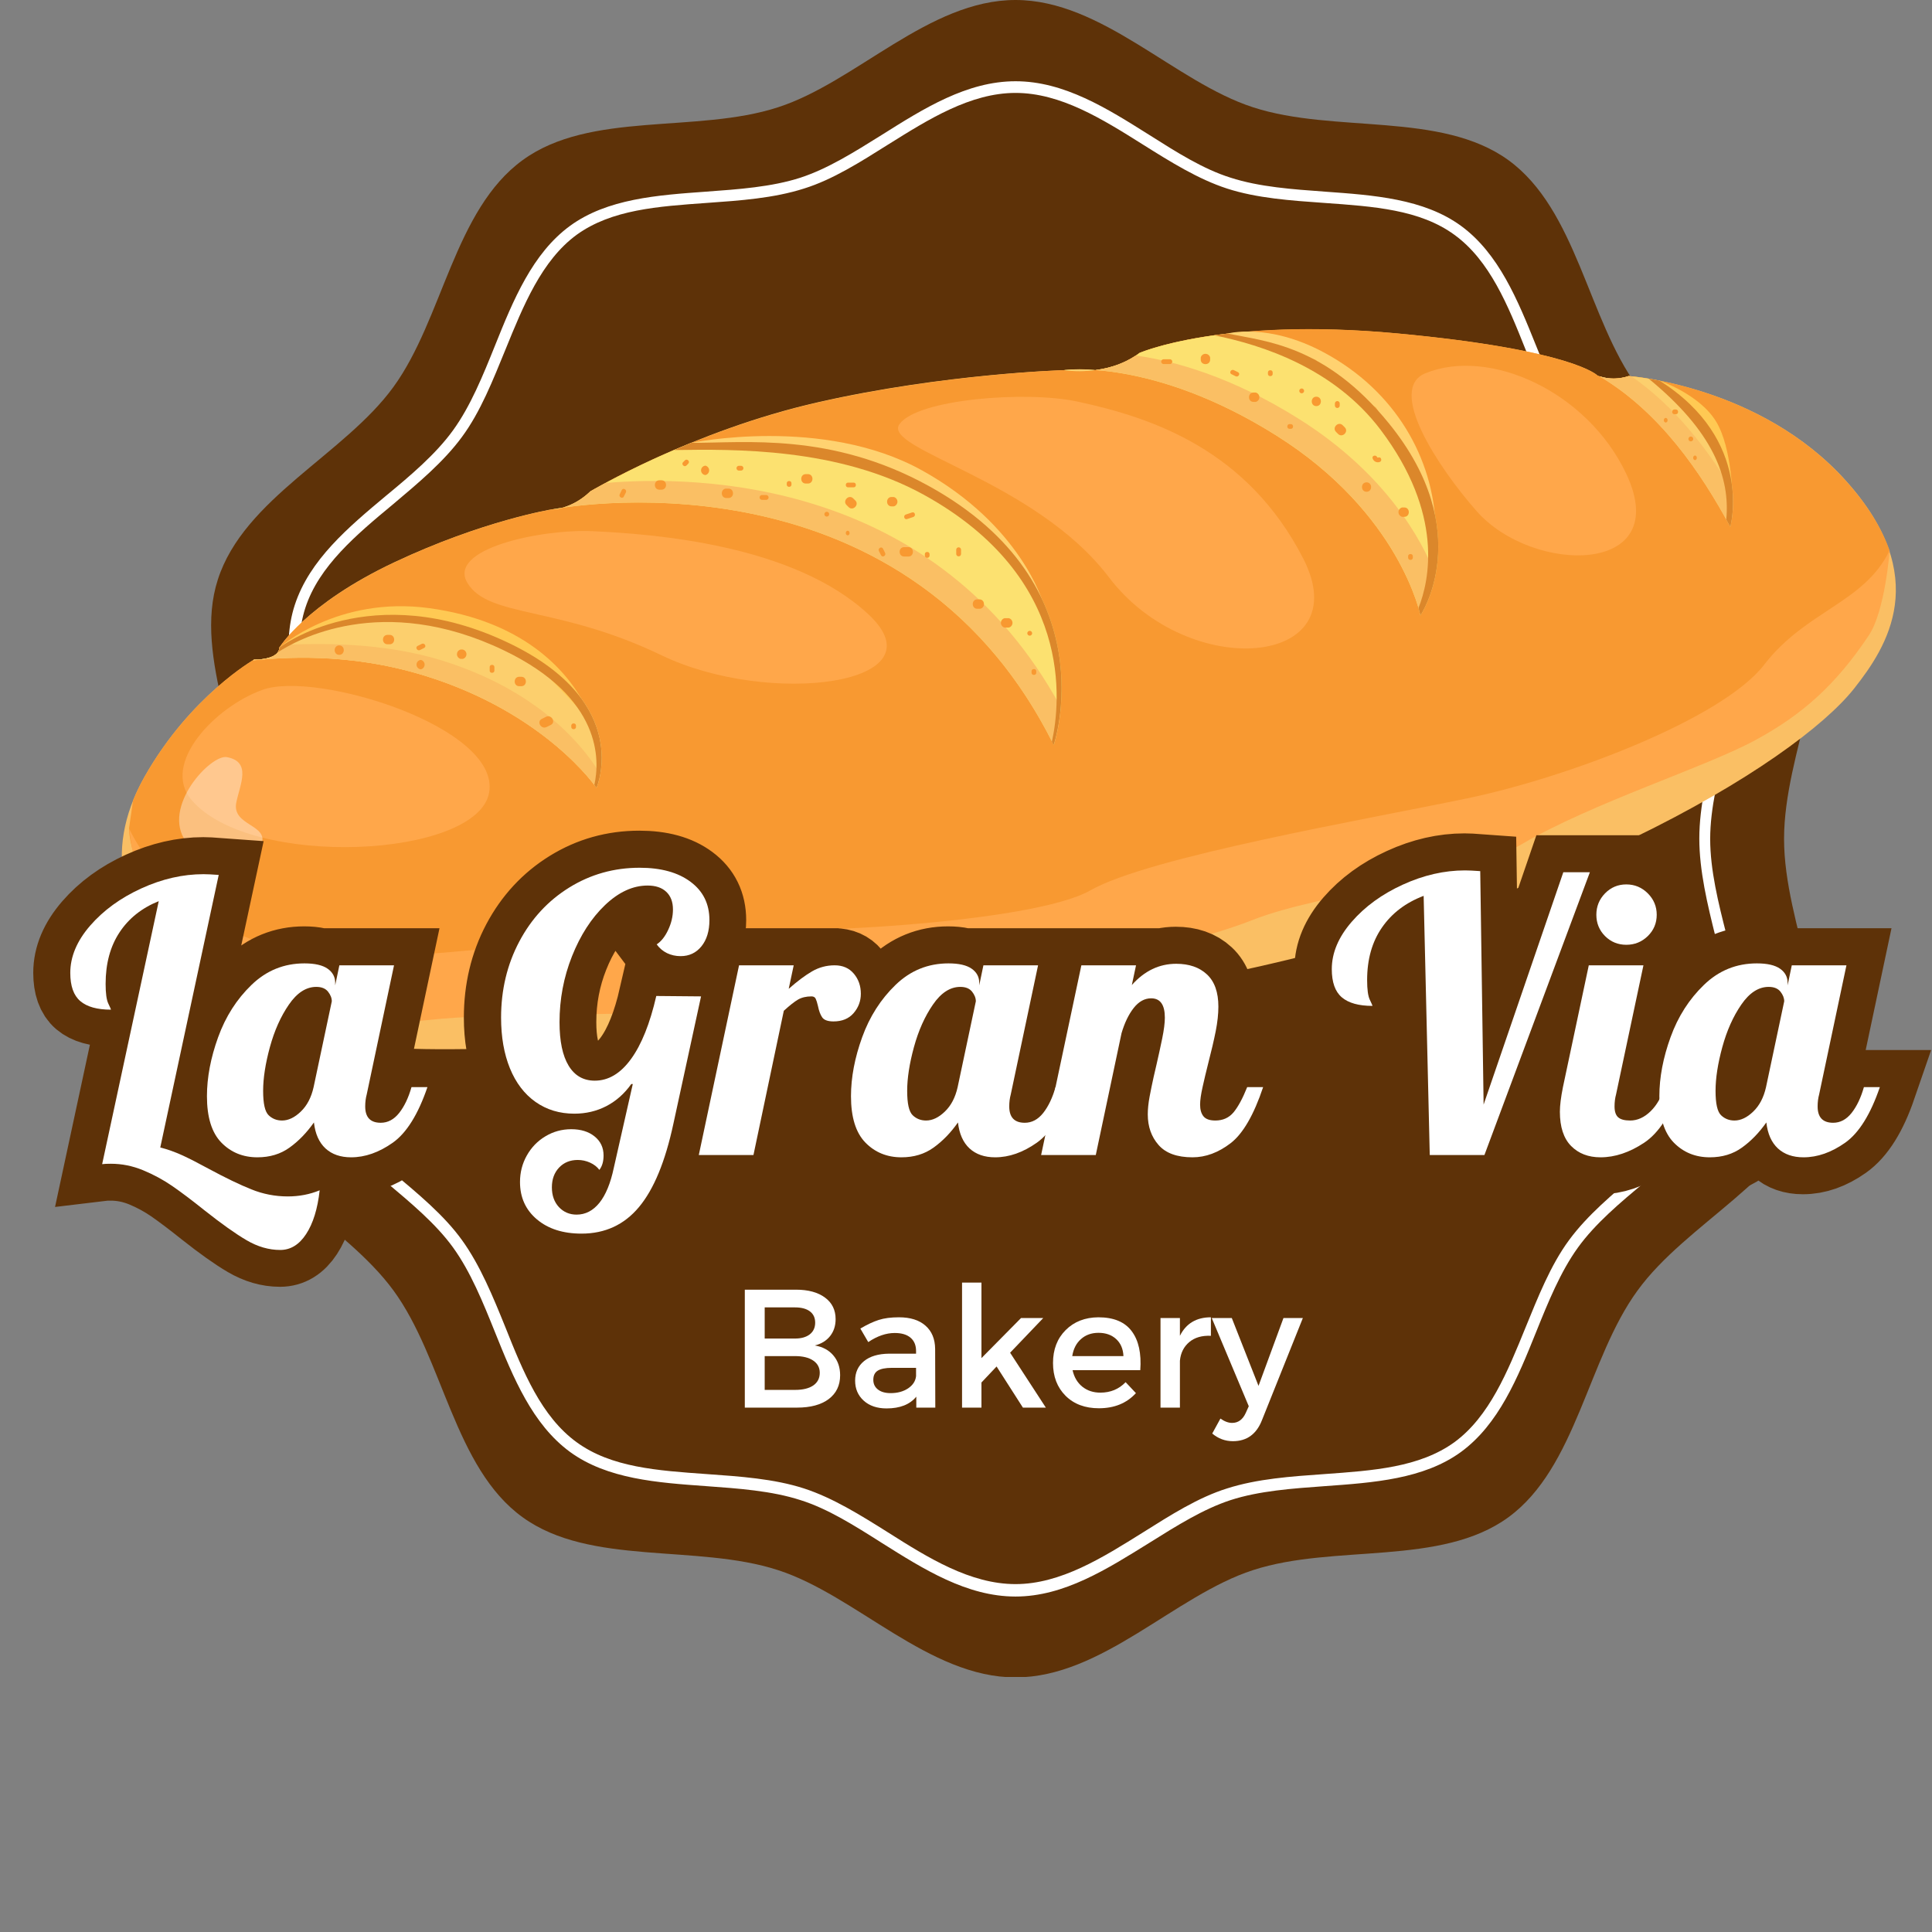 <svg xmlns="http://www.w3.org/2000/svg" xmlns:xlink="http://www.w3.org/1999/xlink" width="500" zoomAndPan="magnify" viewBox="0 0 375 375" height="500" preserveAspectRatio="xMidYMid meet" version="1.0"><rect x="0" y="0" width="375" height="375" fill="#808080" stroke="none"/><defs><g/><clipPath id="e7b52078cd"><path d="M 40 0 L 354 0 L 354 325.5 L 40 325.5 Z M 40 0 " clip-rule="nonzero"/></clipPath></defs><g clip-path="url(#e7b52078cd)"><path fill="#5e3208" d="M 346.285 162.828 C 346.285 146.004 356.848 127.668 351.941 112.5 C 346.812 96.73 327.344 88.207 317.836 75.078 C 308.18 61.871 306.066 40.746 292.785 31.086 C 279.656 21.578 258.984 25.957 243.215 20.824 C 228.047 15.922 213.938 0 197.113 0 C 180.285 0 166.176 15.922 151.008 20.824 C 135.238 25.957 114.566 21.504 101.438 31.086 C 88.156 40.746 85.969 61.871 76.387 75.078 C 66.879 88.207 47.336 96.73 42.281 112.5 C 37.375 127.668 47.941 146.004 47.941 162.828 C 47.941 179.656 37.375 197.988 42.281 213.156 C 47.336 228.852 66.805 237.375 76.387 250.504 C 86.043 263.711 88.156 284.914 101.438 294.496 C 114.566 304.004 135.238 299.625 151.008 304.758 C 166.176 309.66 180.285 325.582 197.113 325.582 C 213.938 325.582 228.047 309.66 243.215 304.758 C 258.984 299.625 279.656 304.078 292.785 294.496 C 305.992 284.836 308.18 263.711 317.836 250.504 C 327.344 237.375 346.887 228.852 351.941 213.082 C 356.922 197.914 346.285 179.656 346.285 162.828 Z M 346.285 162.828 " fill-opacity="1" fill-rule="nonzero"/></g><path fill="#ffffff" d="M 197.113 309.887 C 187.68 309.887 179.305 304.605 171.156 299.477 C 165.797 296.078 160.668 292.836 155.387 291.176 C 149.801 289.363 143.312 288.91 137.051 288.457 C 127.617 287.781 117.887 287.102 110.641 281.82 C 103.324 276.461 99.625 267.406 96.078 258.578 C 93.742 252.77 91.324 246.809 87.93 242.129 C 84.609 237.527 79.707 233.453 74.953 229.453 C 67.633 223.344 60.012 217.004 57.223 208.25 C 54.504 199.875 56.844 190.52 59.105 181.465 C 60.617 175.277 62.277 168.863 62.277 162.828 C 62.277 156.793 60.691 150.379 59.105 144.191 C 56.844 135.137 54.504 125.707 57.223 117.406 C 60.09 108.652 67.633 102.316 74.953 96.203 C 79.707 92.281 84.609 88.129 87.93 83.527 C 91.324 78.848 93.742 72.887 96.078 67.078 C 99.625 58.25 103.324 49.195 110.641 43.84 C 117.887 38.559 127.617 37.879 137.051 37.199 C 143.312 36.746 149.801 36.293 155.387 34.48 C 160.668 32.746 165.723 29.578 171.156 26.184 C 179.305 21.051 187.68 15.77 197.113 15.77 C 206.543 15.77 214.918 21.051 223.066 26.184 C 228.426 29.578 233.555 32.824 238.836 34.48 C 244.422 36.293 250.91 36.746 257.172 37.199 C 266.605 37.879 276.336 38.559 283.582 43.84 C 290.898 49.195 294.598 58.25 298.145 67.078 C 300.484 72.887 302.898 78.848 306.293 83.527 C 309.613 88.129 314.516 92.203 319.27 96.203 C 326.59 102.316 334.211 108.652 337.004 117.406 C 339.719 125.781 337.379 135.137 335.117 144.191 C 333.605 150.379 331.945 156.793 331.945 162.828 C 331.945 168.863 333.531 175.277 335.117 181.465 C 337.379 190.52 339.719 199.953 337.004 208.25 C 334.137 217.004 326.59 223.344 319.27 229.453 C 314.516 233.379 309.613 237.527 306.293 242.129 C 302.898 246.809 300.484 252.77 298.145 258.578 C 294.598 267.406 290.898 276.461 283.582 281.82 C 276.336 287.102 266.605 287.781 257.172 288.457 C 250.91 288.91 244.422 289.363 238.836 291.176 C 233.555 292.91 228.5 296.078 223.066 299.477 C 214.918 304.531 206.543 309.887 197.113 309.887 Z M 197.113 18.035 C 188.359 18.035 180.211 23.164 172.363 28.07 C 167.082 31.391 161.648 34.859 156.066 36.594 C 150.18 38.48 143.613 38.934 137.203 39.387 C 127.695 40.066 118.715 40.668 111.926 45.574 C 105.133 50.555 101.586 59.305 98.117 67.832 C 95.703 73.719 93.289 79.906 89.664 84.809 C 86.121 89.641 81.141 93.789 76.309 97.863 C 69.219 103.75 61.898 109.859 59.258 118.008 C 56.77 125.707 58.879 134.383 61.219 143.59 C 62.805 149.926 64.391 156.492 64.391 162.754 C 64.391 169.016 62.73 175.582 61.219 181.918 C 58.957 191.125 56.77 199.727 59.258 207.496 C 61.898 215.645 69.219 221.758 76.309 227.645 C 81.141 231.719 86.195 235.867 89.664 240.695 C 93.211 245.602 95.703 251.715 98.117 257.672 C 101.512 266.199 105.059 274.953 111.926 279.934 C 118.641 284.836 127.617 285.441 137.203 286.121 C 143.613 286.574 150.254 287.023 156.066 288.91 C 161.648 290.723 167.082 294.117 172.363 297.438 C 180.211 302.418 188.359 307.473 197.113 307.473 C 205.863 307.473 214.012 302.344 221.859 297.438 C 227.141 294.117 232.574 290.648 238.16 288.91 C 244.043 287.023 250.609 286.574 257.023 286.121 C 266.527 285.441 275.508 284.836 282.297 279.934 C 289.09 274.953 292.637 266.199 296.105 257.672 C 298.52 251.789 300.938 245.602 304.559 240.695 C 308.105 235.867 313.082 231.719 317.914 227.645 C 325.004 221.758 332.324 215.645 334.965 207.496 C 337.457 199.801 335.344 191.125 333.004 181.918 C 331.418 175.582 329.836 169.016 329.836 162.754 C 329.836 156.414 331.496 149.926 333.004 143.59 C 335.266 134.383 337.457 125.781 334.965 118.008 C 332.324 109.859 325.004 103.75 317.914 97.863 C 313.082 93.789 308.027 89.641 304.559 84.809 C 301.012 79.906 298.52 73.793 296.105 67.832 C 292.711 59.305 289.164 50.555 282.297 45.574 C 275.582 40.668 266.605 40.066 257.023 39.387 C 250.609 38.934 243.969 38.48 238.16 36.594 C 232.574 34.785 227.141 31.387 221.859 28.07 C 213.938 23.09 205.863 18.035 197.113 18.035 Z M 197.113 18.035 " fill-opacity="1" fill-rule="nonzero"/><path fill="#fabf64" d="M 31.004 184.84 C 25.43 178.336 19.223 166.332 28.09 150.707 C 36.957 135.078 49.301 128.039 49.301 128.039 C 49.301 128.039 54.172 128.141 54.223 125.699 C 54.223 125.699 59.281 117.27 76.52 109.145 C 93.758 101.02 107.207 98.84 107.207 98.84 C 107.207 98.84 110.859 98.922 114.59 95.352 C 114.59 95.352 134.344 83.613 158.836 78.059 C 183.328 72.504 206.516 71.844 206.516 71.844 C 206.516 71.844 215.012 73.25 221.207 68.516 C 221.207 68.516 237.199 61.559 271.246 64.73 C 305.293 67.902 310.062 72.875 310.062 72.875 C 310.062 72.875 312.473 74.145 316.16 73.008 C 316.16 73.008 341.711 74.781 358.359 93.395 C 375.012 112.008 366.332 125.473 359.926 133.59 C 348.332 148.316 300.484 177.324 230.742 190.414 C 161.004 203.5 125.656 203.949 104.949 203.523 C 84.242 203.098 50.68 207.805 31.004 184.84 Z M 31.004 184.84 " fill-opacity="1" fill-rule="nonzero"/><path fill="#f89931" d="M 366.754 106.793 C 365.262 102.625 362.602 98.137 358.312 93.375 C 341.664 74.762 316.113 72.992 316.113 72.992 C 312.434 74.125 310.016 72.855 310.016 72.855 C 310.016 72.855 305.281 67.887 271.223 64.711 C 237.168 61.535 221.188 68.496 221.188 68.496 C 214.992 73.25 206.516 71.844 206.516 71.844 C 206.516 71.844 183.348 72.559 158.855 78.109 C 134.363 83.66 114.609 95.387 114.609 95.387 C 110.859 98.953 107.223 98.875 107.223 98.875 C 107.223 98.875 93.777 101.02 76.539 109.176 C 59.301 117.336 54.223 125.699 54.223 125.699 C 54.172 128.129 49.301 128.039 49.301 128.039 C 49.301 128.039 36.965 135.062 28.09 150.707 C 27.23 152.215 26.473 153.777 25.82 155.387 L 25.047 160.777 C 25.047 160.777 24.828 189.574 77.172 191.93 C 129.516 194.285 215.09 181.539 277.629 163.426 C 340.168 145.309 353.938 128.574 361.484 117.785 C 363.719 114.559 365.445 110.66 366.754 106.793 Z M 366.754 106.793 " fill-opacity="1" fill-rule="nonzero"/><path fill="#fccf6d" d="M 49.301 128.039 L 49.098 128.156 C 54.449 127.688 67.34 126.449 82.602 131.191 C 106.008 138.473 115.773 152.906 115.773 152.906 C 115.773 152.906 123.012 136.477 98.844 124.844 C 72.051 111.961 54.223 125.699 54.223 125.699 C 54.172 128.148 49.301 128.039 49.301 128.039 Z M 49.301 128.039 " fill-opacity="1" fill-rule="nonzero"/><path fill="#fccf6d" d="M 49.301 128.039 L 49.098 128.156 C 54.449 127.688 67.34 126.449 82.602 131.191 C 106.008 138.473 115.773 152.906 115.773 152.906 C 115.773 152.906 123.012 136.477 98.844 124.844 C 72.051 111.961 54.223 125.699 54.223 125.699 C 54.172 128.148 49.301 128.039 49.301 128.039 Z M 49.301 128.039 " fill-opacity="1" fill-rule="nonzero"/><path fill="#fabf64" d="M 85.812 128.207 C 74.207 124.598 61.574 124.844 54.984 125.188 C 54.484 125.516 54.223 125.715 54.223 125.715 C 54.172 128.148 49.301 128.059 49.301 128.059 L 49.098 128.176 C 54.449 127.707 67.34 126.465 82.602 131.211 C 106.008 138.492 115.773 152.926 115.773 152.926 C 116.117 152.055 116.363 151.156 116.52 150.23 C 115.668 149.02 108.168 135.164 85.812 128.207 Z M 85.812 128.207 " fill-opacity="1" fill-rule="nonzero"/><path fill="#fce170" d="M 180.258 94.32 C 161.266 83.855 144.582 86.008 134.191 85.953 C 127.449 88.652 120.922 91.797 114.609 95.387 C 110.859 98.953 107.223 98.875 107.223 98.875 C 107.223 98.875 175.102 85.293 204.539 144.613 C 204.523 144.613 215.199 113.578 180.258 94.32 Z M 180.258 94.32 " fill-opacity="1" fill-rule="nonzero"/><path fill="#fccf6d" d="M 107.207 98.875 C 107.902 98.852 108.586 98.742 109.254 98.535 C 107.934 98.734 107.207 98.875 107.207 98.875 Z M 107.207 98.875 " fill-opacity="1" fill-rule="nonzero"/><path fill="#fabf64" d="M 117.531 93.75 C 115.656 94.766 114.59 95.387 114.59 95.387 C 113.078 96.883 111.297 97.934 109.254 98.535 C 120.773 96.855 178.113 91.41 204.523 144.613 C 205.25 142.211 205.703 139.762 205.891 137.262 C 181.812 92.953 135.438 92.211 117.531 93.75 Z M 117.531 93.75 " fill-opacity="1" fill-rule="nonzero"/><path fill="#fce170" d="M 275.707 119.449 C 275.707 119.449 286.652 103.215 269.609 82.227 C 257.262 66.984 245.68 66.262 238.27 64.742 C 226.742 66.078 221.188 68.492 221.188 68.492 C 214.992 73.25 206.516 71.844 206.516 71.844 C 206.516 71.844 223.746 69.426 247.777 84.555 C 271.809 99.68 275.707 119.449 275.707 119.449 Z M 275.707 119.449 " fill-opacity="1" fill-rule="nonzero"/><path fill="#fabf64" d="M 252.207 81.367 C 238.98 73.047 227.82 70.035 220.449 69.004 C 218.055 70.551 215.441 71.488 212.609 71.816 C 219.672 72.344 232.305 74.82 247.777 84.555 C 271.82 99.68 275.699 119.449 275.699 119.449 C 275.699 119.449 277.652 116.535 278.625 111.59 C 275.984 104.82 269.039 91.98 252.207 81.367 Z M 252.207 81.367 " fill-opacity="1" fill-rule="nonzero"/><path fill="#fccf6d" d="M 212.609 71.816 C 210.578 71.625 208.547 71.625 206.516 71.816 C 208.547 72.086 210.578 72.086 212.609 71.816 Z M 212.609 71.816 " fill-opacity="1" fill-rule="nonzero"/><path fill="#fccf6d" d="M 310.438 73.02 C 322.16 79.965 330.133 91.68 335.848 102.25 C 335.848 102.25 340.512 85.465 322.102 73.875 C 320.129 73.469 318.141 73.172 316.137 72.992 C 314.238 73.641 312.34 73.648 310.438 73.02 Z M 310.438 73.02 " fill-opacity="1" fill-rule="nonzero"/><path fill="#fabf64" d="M 316.637 73.031 C 316.32 73 316.137 72.992 316.137 72.992 C 314.238 73.641 312.34 73.648 310.438 73.02 C 322.16 79.965 330.133 91.68 335.848 102.25 C 336.375 99.934 336.52 97.59 336.281 95.227 C 331.375 87.086 325.039 78.84 316.637 73.031 Z M 316.637 73.031 " fill-opacity="1" fill-rule="nonzero"/><path fill="#ffd270" d="M 134.195 85.953 C 134.195 85.953 159.766 80.648 178.953 91.297 C 198.141 101.945 202.398 116.844 202.398 116.844 C 202.398 116.844 189.305 99.203 183.215 96.77 C 177.125 94.34 163.117 87.34 157.637 87.035 C 152.156 86.73 134.195 85.953 134.195 85.953 Z M 134.195 85.953 " fill-opacity="1" fill-rule="nonzero"/><path fill="#ffa74a" d="M 50.945 133.895 C 41.625 137.262 31.25 148.266 37.156 155.246 C 48.625 168.785 92.691 166.535 94.938 153.844 C 97.184 141.152 61.398 130.113 50.945 133.895 Z M 50.945 133.895 " fill-opacity="1" fill-rule="nonzero"/><path fill="#ffa74a" d="M 115.039 103.105 C 105.133 102.641 86.586 106.508 90.77 113.223 C 94.953 119.938 108.301 117.516 128.395 127.188 C 149.363 137.273 183.125 132.883 168.598 119.277 C 154.074 105.672 126.852 103.645 115.039 103.105 Z M 115.039 103.105 " fill-opacity="1" fill-rule="nonzero"/><path fill="#ffa74a" d="M 209.055 77.93 C 199.234 75.828 178.109 77.426 174.594 82.316 C 171.074 87.203 200.883 93.129 215.246 112.055 C 230.762 132.48 263.754 129.41 252.938 108.371 C 242.117 87.332 223.766 81.07 209.055 77.93 Z M 209.055 77.93 " fill-opacity="1" fill-rule="nonzero"/><path fill="#ffa74a" d="M 276.668 72.449 C 269.164 75.523 279.012 90.559 286.59 99.188 C 297.508 111.605 324.969 111.742 315.664 91.984 C 308.098 75.957 289.07 67.379 276.668 72.449 Z M 276.668 72.449 " fill-opacity="1" fill-rule="nonzero"/><path fill="#db872b" d="M 180.258 94.32 C 161.266 83.855 144.582 86.008 134.191 85.949 C 133.039 86.418 131.934 86.887 130.867 87.355 C 142.59 87.176 162.695 86.887 179.301 96.027 C 208.484 112.117 205.848 136.383 204.172 143.961 C 204.281 144.184 204.398 144.391 204.508 144.617 C 204.523 144.613 215.199 113.578 180.258 94.32 Z M 180.258 94.32 " fill-opacity="1" fill-rule="nonzero"/><path fill="#ffc953" d="M 54.223 125.699 C 54.223 125.699 65.504 115.609 83.324 118.043 C 101.141 120.473 110.121 129.75 113.93 137.664 C 117.738 145.578 113.32 138.57 113.32 138.57 L 102.812 127.621 L 86.672 121.066 L 76.16 119.426 L 65.805 121.105 L 60.18 122.777 Z M 54.223 125.699 " fill-opacity="1" fill-rule="nonzero"/><path fill="#db872b" d="M 98.844 124.852 C 72.051 111.961 54.223 125.699 54.223 125.699 C 54.223 126.047 54.113 126.359 53.906 126.633 C 57.387 124.332 74.066 114.82 97.836 126.25 C 116.965 135.453 116.418 147.656 115.359 152.348 C 115.633 152.711 115.773 152.91 115.773 152.91 C 115.773 152.91 123.012 136.469 98.844 124.852 Z M 98.844 124.852 " fill-opacity="1" fill-rule="nonzero"/><path fill="#ffd270" d="M 238.27 64.742 C 238.27 64.742 246.109 62.59 256.918 68.383 C 270.93 75.875 278.238 89.062 278.648 102.246 L 277.238 102.648 L 275.191 91.699 L 267.074 79.129 L 255.281 69.801 L 244.129 66.355 Z M 238.27 64.742 " fill-opacity="1" fill-rule="nonzero"/><path fill="#db872b" d="M 269.625 82.227 C 257.262 66.984 245.68 66.262 238.27 64.742 C 237.359 64.852 236.508 64.965 235.672 65.082 C 244.98 66.953 258.93 71.453 267.969 83.418 C 280.297 99.746 277.445 112.68 275.332 118.004 C 275.605 118.941 275.707 119.449 275.707 119.449 C 275.707 119.449 286.652 103.219 269.625 82.227 Z M 269.625 82.227 " fill-opacity="1" fill-rule="nonzero"/><path fill="#ffc953" d="M 322.102 73.875 C 322.102 73.875 329.809 76.492 333.059 81.762 C 336.309 87.031 336.309 97.379 336.309 97.379 L 334.48 89.887 L 330.828 82.59 L 324.535 76.695 Z M 322.102 73.875 " fill-opacity="1" fill-rule="nonzero"/><path fill="#db872b" d="M 322.102 73.875 C 321.336 73.727 320.641 73.605 320.004 73.496 C 332.582 83.801 335.832 92.695 335.07 100.84 C 335.332 101.309 335.594 101.777 335.848 102.246 C 335.848 102.25 340.512 85.465 322.102 73.875 Z M 322.102 73.875 " fill-opacity="1" fill-rule="nonzero"/><path fill="#ffffff" d="M 44.035 146.957 C 40.91 146.375 31.242 156.691 36.113 163.383 C 40.984 170.074 48.602 169.469 50.734 163.992 C 52.297 159.98 44.949 160.34 45.863 155.777 C 46.559 152.297 48.906 147.867 44.035 146.957 Z M 44.035 146.957 " fill-opacity="0.38" fill-rule="nonzero"/><path fill="#f89931" d="M 75.223 125.055 L 75.625 125.055 C 76.801 125.055 76.801 123.23 75.625 123.23 L 75.223 123.23 C 74.043 123.23 74.039 125.055 75.223 125.055 Z M 75.223 125.055 " fill-opacity="1" fill-rule="nonzero"/><path fill="#f89931" d="M 65.844 127.102 C 67.02 127.102 67.02 125.277 65.844 125.277 C 64.664 125.277 64.664 127.102 65.844 127.102 Z M 65.844 127.102 " fill-opacity="1" fill-rule="nonzero"/><path fill="#f89931" d="M 89.414 127.895 L 89.816 127.895 C 90.027 127.844 90.203 127.734 90.336 127.562 C 90.469 127.395 90.539 127.199 90.539 126.984 C 90.539 126.766 90.469 126.574 90.336 126.402 C 90.203 126.234 90.027 126.125 89.816 126.074 L 89.414 126.074 C 89.203 126.125 89.031 126.234 88.898 126.402 C 88.762 126.574 88.695 126.766 88.695 126.984 C 88.695 127.199 88.762 127.395 88.898 127.562 C 89.031 127.734 89.203 127.844 89.414 127.895 Z M 89.414 127.895 " fill-opacity="1" fill-rule="nonzero"/><path fill="#f89931" d="M 81.695 129.914 C 81.906 129.863 82.082 129.754 82.215 129.582 C 82.348 129.41 82.418 129.219 82.418 129 C 82.418 128.785 82.348 128.594 82.215 128.422 C 82.082 128.25 81.906 128.141 81.695 128.09 C 81.457 128.109 81.258 128.203 81.094 128.379 C 80.93 128.555 80.848 128.762 80.848 129 C 80.848 129.242 80.93 129.449 81.094 129.625 C 81.258 129.801 81.457 129.895 81.695 129.914 Z M 81.695 129.914 " fill-opacity="1" fill-rule="nonzero"/><path fill="#f89931" d="M 100.785 133.191 L 101.188 133.191 C 102.367 133.191 102.367 131.363 101.188 131.363 L 100.785 131.363 C 99.609 131.363 99.605 133.191 100.785 133.191 Z M 100.785 133.191 " fill-opacity="1" fill-rule="nonzero"/><path fill="#f89931" d="M 106.098 141.113 L 106.91 140.707 C 107.961 140.184 107.035 138.605 105.973 139.133 L 105.16 139.539 C 104.109 140.066 105.035 141.645 106.098 141.113 Z M 106.098 141.113 " fill-opacity="1" fill-rule="nonzero"/><path fill="#f89931" d="M 127.992 95.047 L 128.395 95.047 C 129.57 95.047 129.578 93.223 128.395 93.223 L 127.992 93.223 C 126.816 93.223 126.816 95.047 127.992 95.047 Z M 127.992 95.047 " fill-opacity="1" fill-rule="nonzero"/><path fill="#f89931" d="M 136.926 92.207 C 137.137 92.156 137.309 92.043 137.441 91.875 C 137.578 91.703 137.645 91.512 137.645 91.293 C 137.645 91.078 137.578 90.883 137.441 90.715 C 137.309 90.543 137.137 90.434 136.926 90.383 C 136.684 90.402 136.484 90.496 136.32 90.672 C 136.156 90.848 136.074 91.055 136.074 91.293 C 136.074 91.535 136.156 91.742 136.32 91.918 C 136.484 92.094 136.684 92.188 136.926 92.207 Z M 136.926 92.207 " fill-opacity="1" fill-rule="nonzero"/><path fill="#f89931" d="M 140.984 96.664 L 141.395 96.664 C 142.566 96.664 142.57 94.836 141.395 94.836 L 140.984 94.836 C 139.809 94.836 139.809 96.664 140.984 96.664 Z M 140.984 96.664 " fill-opacity="1" fill-rule="nonzero"/><path fill="#f89931" d="M 156.418 93.855 L 156.812 93.855 C 157.988 93.855 157.992 92.027 156.812 92.027 L 156.406 92.027 C 155.23 92.027 155.23 93.855 156.406 93.855 Z M 156.418 93.855 " fill-opacity="1" fill-rule="nonzero"/><path fill="#f89931" d="M 164.312 98.023 L 164.715 98.43 C 165.551 99.262 166.84 97.961 166.012 97.137 L 165.602 96.734 C 164.773 95.898 163.48 97.203 164.312 98.023 Z M 164.312 98.023 " fill-opacity="1" fill-rule="nonzero"/><path fill="#f89931" d="M 173.062 98.289 L 173.473 98.289 C 173.684 98.238 173.855 98.129 173.988 97.957 C 174.125 97.789 174.191 97.594 174.191 97.379 C 174.191 97.16 174.125 96.969 173.988 96.797 C 173.855 96.629 173.684 96.516 173.473 96.465 L 173.062 96.465 C 171.891 96.465 171.887 98.289 173.062 98.289 Z M 173.062 98.289 " fill-opacity="1" fill-rule="nonzero"/><path fill="#f89931" d="M 175.5 108.023 L 176.312 108.023 C 177.488 108.023 177.488 106.199 176.312 106.199 L 175.5 106.199 C 174.324 106.199 174.324 108.023 175.5 108.023 Z M 175.5 108.023 " fill-opacity="1" fill-rule="nonzero"/><path fill="#f89931" d="M 194.992 121.812 L 195.805 121.812 C 196.016 121.762 196.188 121.652 196.324 121.48 C 196.457 121.309 196.523 121.117 196.523 120.898 C 196.523 120.684 196.457 120.492 196.324 120.32 C 196.188 120.148 196.016 120.039 195.805 119.988 L 194.992 119.988 C 194.781 120.039 194.609 120.148 194.477 120.32 C 194.34 120.492 194.273 120.684 194.273 120.898 C 194.273 121.117 194.34 121.309 194.477 121.48 C 194.609 121.652 194.781 121.762 194.992 121.812 Z M 194.992 121.812 " fill-opacity="1" fill-rule="nonzero"/><path fill="#f89931" d="M 189.715 118.164 L 190.102 118.164 C 191.277 118.164 191.281 116.336 190.102 116.336 L 189.695 116.336 C 188.52 116.336 188.52 118.164 189.695 118.164 Z M 189.715 118.164 " fill-opacity="1" fill-rule="nonzero"/><path fill="#f89931" d="M 95.047 129.418 L 95.047 130.227 C 95.102 130.469 95.254 130.59 95.504 130.59 C 95.754 130.59 95.906 130.469 95.961 130.227 L 95.961 129.418 C 95.906 129.172 95.754 129.051 95.504 129.051 C 95.254 129.051 95.102 129.172 95.047 129.418 Z M 95.047 129.418 " fill-opacity="1" fill-rule="nonzero"/><path fill="#f89931" d="M 81.523 126.168 L 82.336 125.758 C 82.859 125.496 82.398 124.711 81.867 124.973 L 81.055 125.375 C 80.523 125.641 80.988 126.43 81.523 126.168 Z M 81.523 126.168 " fill-opacity="1" fill-rule="nonzero"/><path fill="#f89931" d="M 110.887 140.773 L 110.887 141.176 C 110.945 141.41 111.098 141.531 111.34 141.531 C 111.586 141.531 111.738 141.41 111.797 141.176 L 111.797 140.773 C 111.738 140.535 111.586 140.418 111.34 140.418 C 111.098 140.418 110.945 140.535 110.887 140.773 Z M 110.887 140.773 " fill-opacity="1" fill-rule="nonzero"/><path fill="#f89931" d="M 185.602 106.703 L 185.602 107.52 C 185.602 107.648 185.648 107.758 185.738 107.852 C 185.832 107.941 185.941 107.988 186.07 107.988 C 186.199 107.988 186.312 107.941 186.402 107.852 C 186.492 107.758 186.539 107.648 186.539 107.52 L 186.539 106.703 C 186.539 106.574 186.492 106.465 186.402 106.371 C 186.312 106.281 186.199 106.234 186.07 106.234 C 185.941 106.234 185.832 106.281 185.738 106.371 C 185.648 106.465 185.602 106.574 185.602 106.703 Z M 185.602 106.703 " fill-opacity="1" fill-rule="nonzero"/><path fill="#f89931" d="M 199.867 123.383 C 199.996 123.383 200.105 123.34 200.199 123.246 C 200.289 123.156 200.336 123.047 200.336 122.918 C 200.336 122.785 200.289 122.676 200.199 122.586 C 200.105 122.492 199.996 122.449 199.867 122.449 C 199.738 122.449 199.625 122.492 199.535 122.586 C 199.441 122.676 199.398 122.785 199.398 122.918 C 199.398 123.047 199.441 123.156 199.535 123.246 C 199.625 123.34 199.738 123.383 199.867 123.383 Z M 199.867 123.383 " fill-opacity="1" fill-rule="nonzero"/><path fill="#f89931" d="M 179.512 107.52 L 179.512 107.902 C 179.566 108.145 179.719 108.266 179.969 108.266 C 180.219 108.266 180.371 108.145 180.426 107.902 L 180.426 107.5 C 180.371 107.258 180.219 107.137 179.969 107.137 C 179.719 107.137 179.566 107.258 179.512 107.5 Z M 179.512 107.52 " fill-opacity="1" fill-rule="nonzero"/><path fill="#f89931" d="M 176.059 100.75 L 177.277 100.344 C 177.832 100.156 177.594 99.277 177.035 99.465 L 175.816 99.871 C 175.262 100.055 175.5 100.934 176.059 100.75 Z M 176.059 100.75 " fill-opacity="1" fill-rule="nonzero"/><path fill="#f89931" d="M 164.539 94.59 L 165.758 94.59 C 166 94.535 166.121 94.383 166.121 94.133 C 166.121 93.883 166 93.73 165.758 93.676 L 164.539 93.676 C 164.297 93.73 164.172 93.883 164.172 94.133 C 164.172 94.383 164.297 94.535 164.539 94.59 Z M 164.539 94.59 " fill-opacity="1" fill-rule="nonzero"/><path fill="#f89931" d="M 152.711 93.727 L 152.711 94.133 C 152.773 94.371 152.922 94.488 153.168 94.488 C 153.41 94.488 153.562 94.371 153.621 94.133 L 153.621 93.727 C 153.562 93.492 153.41 93.371 153.168 93.371 C 152.922 93.371 152.773 93.492 152.711 93.727 Z M 152.711 93.727 " fill-opacity="1" fill-rule="nonzero"/><path fill="#f89931" d="M 143.422 91.344 L 143.828 91.344 C 143.957 91.344 144.066 91.297 144.16 91.207 C 144.25 91.113 144.297 91.004 144.297 90.875 C 144.297 90.746 144.25 90.637 144.16 90.543 C 144.066 90.453 143.957 90.406 143.828 90.406 L 143.422 90.406 C 143.293 90.406 143.184 90.453 143.094 90.543 C 143 90.637 142.953 90.746 142.953 90.875 C 142.953 91.004 143 91.113 143.094 91.207 C 143.184 91.297 143.293 91.344 143.422 91.344 Z M 143.422 91.344 " fill-opacity="1" fill-rule="nonzero"/><path fill="#f89931" d="M 132.949 89.348 L 132.539 89.758 C 132.406 89.969 132.426 90.16 132.605 90.336 C 132.781 90.516 132.977 90.535 133.188 90.402 L 133.59 89.996 C 134.008 89.578 133.359 88.934 132.949 89.348 Z M 132.949 89.348 " fill-opacity="1" fill-rule="nonzero"/><path fill="#f89931" d="M 121.074 96.391 L 121.484 95.582 C 121.746 95.059 120.957 94.594 120.691 95.113 C 120.559 95.387 120.422 95.656 120.289 95.93 C 120.023 96.449 120.812 96.91 121.074 96.398 Z M 121.074 96.391 " fill-opacity="1" fill-rule="nonzero"/><path fill="#f89931" d="M 147.902 97.023 L 148.711 97.023 C 148.844 97.023 148.953 96.977 149.043 96.887 C 149.137 96.797 149.184 96.684 149.184 96.555 C 149.184 96.426 149.137 96.316 149.043 96.223 C 148.953 96.133 148.844 96.086 148.711 96.086 L 147.902 96.086 C 147.773 96.086 147.66 96.133 147.57 96.223 C 147.477 96.316 147.434 96.426 147.434 96.555 C 147.434 96.684 147.477 96.797 147.57 96.887 C 147.66 96.977 147.773 97.023 147.902 97.023 Z M 147.902 97.023 " fill-opacity="1" fill-rule="nonzero"/><path fill="#f89931" d="M 170.598 106.965 L 171.008 107.777 C 171.277 108.301 172.062 107.836 171.797 107.309 L 171.383 106.496 C 171.117 105.973 170.328 106.438 170.598 106.965 Z M 170.598 106.965 " fill-opacity="1" fill-rule="nonzero"/><path fill="#f89931" d="M 200.223 130.227 L 200.223 130.633 C 200.277 130.875 200.43 131 200.68 131 C 200.93 131 201.082 130.875 201.137 130.633 L 201.137 130.227 C 201.082 129.984 200.93 129.863 200.68 129.863 C 200.43 129.863 200.277 129.984 200.223 130.227 Z M 200.223 130.227 " fill-opacity="1" fill-rule="nonzero"/><path fill="#f89931" d="M 234.887 69.801 L 234.887 69.395 C 234.84 69.184 234.727 69.012 234.559 68.879 C 234.387 68.742 234.195 68.676 233.977 68.676 C 233.758 68.676 233.566 68.742 233.395 68.879 C 233.227 69.012 233.113 69.184 233.066 69.395 L 233.066 69.801 C 233.066 70.973 234.887 70.977 234.887 69.801 Z M 234.887 69.801 " fill-opacity="1" fill-rule="nonzero"/><path fill="#f89931" d="M 243.316 78.012 L 243.723 78.012 C 243.934 77.961 244.105 77.852 244.242 77.68 C 244.375 77.512 244.441 77.316 244.441 77.102 C 244.441 76.883 244.375 76.691 244.242 76.52 C 244.105 76.352 243.934 76.238 243.723 76.188 L 243.316 76.188 C 242.141 76.188 242.137 78.012 243.316 78.012 Z M 243.316 78.012 " fill-opacity="1" fill-rule="nonzero"/><path fill="#f89931" d="M 255.496 78.824 C 256.676 78.824 256.68 77 255.496 77 C 254.316 77 254.32 78.824 255.496 78.824 Z M 255.496 78.824 " fill-opacity="1" fill-rule="nonzero"/><path fill="#f89931" d="M 259.32 83.828 L 259.727 84.234 C 260.555 85.062 261.852 83.766 261.016 82.941 C 260.879 82.812 260.75 82.676 260.613 82.539 C 259.777 81.707 258.488 83.008 259.32 83.828 Z M 259.32 83.828 " fill-opacity="1" fill-rule="nonzero"/><path fill="#f89931" d="M 265.246 95.449 C 266.422 95.449 266.422 93.625 265.246 93.625 C 264.07 93.625 264.07 95.449 265.246 95.449 Z M 265.246 95.449 " fill-opacity="1" fill-rule="nonzero"/><path fill="#f89931" d="M 272.16 100.316 L 272.57 100.316 C 273.742 100.316 273.746 98.496 272.57 98.496 L 272.16 98.496 C 271.949 98.547 271.777 98.656 271.645 98.824 C 271.508 98.996 271.441 99.188 271.441 99.406 C 271.441 99.621 271.508 99.816 271.645 99.984 C 271.777 100.156 271.949 100.266 272.16 100.316 Z M 272.16 100.316 " fill-opacity="1" fill-rule="nonzero"/><path fill="#f89931" d="M 239.023 72.625 L 239.836 73.031 C 240.359 73.297 240.824 72.508 240.305 72.246 L 239.488 71.844 C 238.965 71.582 238.5 72.367 239.02 72.629 Z M 239.023 72.625 " fill-opacity="1" fill-rule="nonzero"/><path fill="#f89931" d="M 246.109 72.23 L 246.109 72.641 C 246.164 72.883 246.316 73.004 246.566 73.004 C 246.816 73.004 246.969 72.883 247.023 72.641 L 247.023 72.23 C 246.969 71.988 246.816 71.867 246.566 71.867 C 246.316 71.867 246.164 71.988 246.109 72.23 Z M 246.109 72.23 " fill-opacity="1" fill-rule="nonzero"/><path fill="#f89931" d="M 259.102 78.316 L 259.102 78.723 C 259.102 78.852 259.148 78.961 259.238 79.055 C 259.332 79.145 259.441 79.191 259.57 79.191 C 259.703 79.191 259.812 79.145 259.902 79.055 C 259.996 78.961 260.039 78.852 260.039 78.723 L 260.039 78.316 C 260.039 78.188 259.996 78.074 259.902 77.984 C 259.812 77.895 259.703 77.848 259.57 77.848 C 259.441 77.848 259.332 77.895 259.238 77.984 C 259.148 78.074 259.102 78.188 259.102 78.316 Z M 259.102 78.316 " fill-opacity="1" fill-rule="nonzero"/><path fill="#f89931" d="M 266.426 88.984 C 266.473 89.121 266.539 89.242 266.633 89.352 C 266.723 89.461 266.836 89.547 266.961 89.613 C 267.09 89.68 267.227 89.715 267.367 89.727 C 267.512 89.738 267.652 89.723 267.785 89.676 C 268.344 89.492 268.105 88.613 267.543 88.797 C 267.418 88.848 267.34 88.828 267.309 88.738 C 267.09 88.203 266.207 88.441 266.426 88.984 Z M 266.426 88.984 " fill-opacity="1" fill-rule="nonzero"/><path fill="#f89931" d="M 225.855 70.664 L 227.07 70.664 C 227.203 70.664 227.312 70.617 227.402 70.527 C 227.496 70.434 227.539 70.324 227.539 70.195 C 227.539 70.066 227.496 69.957 227.402 69.863 C 227.312 69.773 227.203 69.727 227.07 69.727 L 225.855 69.727 C 225.727 69.727 225.617 69.773 225.527 69.863 C 225.434 69.957 225.387 70.066 225.387 70.195 C 225.387 70.324 225.434 70.434 225.527 70.527 C 225.617 70.617 225.727 70.664 225.855 70.664 Z M 225.855 70.664 " fill-opacity="1" fill-rule="nonzero"/><path fill="#f89931" d="M 250.223 83.234 L 250.625 83.234 C 250.863 83.172 250.98 83.023 250.98 82.777 C 250.98 82.535 250.863 82.383 250.625 82.324 L 250.223 82.324 C 249.984 82.383 249.867 82.535 249.867 82.777 C 249.867 83.023 249.984 83.172 250.223 83.234 Z M 250.223 83.234 " fill-opacity="1" fill-rule="nonzero"/><path fill="#f89931" d="M 273.316 107.902 L 273.316 108.309 C 273.371 108.555 273.523 108.676 273.773 108.676 C 274.023 108.676 274.176 108.555 274.23 108.309 L 274.23 107.902 C 274.176 107.66 274.023 107.539 273.773 107.539 C 273.523 107.539 273.371 107.66 273.316 107.902 Z M 273.316 107.902 " fill-opacity="1" fill-rule="nonzero"/><path fill="#f89931" d="M 323.316 82.02 C 323.559 81.965 323.68 81.812 323.68 81.562 C 323.68 81.312 323.559 81.16 323.316 81.105 C 323.07 81.16 322.949 81.312 322.949 81.562 C 322.949 81.812 323.07 81.965 323.316 82.02 Z M 323.316 82.02 " fill-opacity="1" fill-rule="nonzero"/><path fill="#f89931" d="M 324.938 80.395 L 325.344 80.395 C 325.59 80.34 325.711 80.188 325.711 79.938 C 325.711 79.688 325.59 79.535 325.344 79.48 L 324.938 79.48 C 324.695 79.535 324.574 79.688 324.574 79.938 C 324.574 80.188 324.695 80.34 324.938 80.395 Z M 324.938 80.395 " fill-opacity="1" fill-rule="nonzero"/><path fill="#f89931" d="M 328.188 85.668 C 328.316 85.668 328.426 85.621 328.52 85.531 C 328.609 85.438 328.656 85.328 328.656 85.199 C 328.656 85.07 328.609 84.961 328.52 84.867 C 328.426 84.777 328.316 84.73 328.188 84.73 C 328.059 84.73 327.945 84.777 327.855 84.867 C 327.766 84.961 327.719 85.07 327.719 85.199 C 327.719 85.328 327.766 85.438 327.855 85.531 C 327.945 85.621 328.059 85.668 328.188 85.668 Z M 328.188 85.668 " fill-opacity="1" fill-rule="nonzero"/><path fill="#f89931" d="M 329 89.316 C 329.234 89.258 329.352 89.105 329.352 88.863 C 329.352 88.617 329.234 88.465 329 88.406 C 328.762 88.465 328.645 88.617 328.645 88.863 C 328.645 89.105 328.762 89.258 329 89.316 Z M 329 89.316 " fill-opacity="1" fill-rule="nonzero"/><path fill="#f89931" d="M 252.656 76.34 C 252.785 76.34 252.895 76.293 252.988 76.203 C 253.078 76.109 253.125 76 253.125 75.871 C 253.125 75.742 253.078 75.633 252.988 75.539 C 252.895 75.449 252.785 75.402 252.656 75.402 C 252.527 75.402 252.414 75.449 252.324 75.539 C 252.23 75.633 252.188 75.742 252.188 75.871 C 252.188 76 252.23 76.109 252.324 76.203 C 252.414 76.293 252.527 76.34 252.656 76.34 Z M 252.656 76.34 " fill-opacity="1" fill-rule="nonzero"/><path fill="#f89931" d="M 160.477 100.27 C 160.605 100.27 160.719 100.223 160.809 100.133 C 160.902 100.039 160.945 99.93 160.945 99.801 C 160.945 99.672 160.902 99.562 160.809 99.469 C 160.719 99.379 160.605 99.332 160.477 99.332 C 160.348 99.332 160.238 99.379 160.145 99.469 C 160.055 99.562 160.008 99.672 160.008 99.801 C 160.008 99.93 160.055 100.039 160.145 100.133 C 160.238 100.223 160.348 100.27 160.477 100.27 Z M 160.477 100.27 " fill-opacity="1" fill-rule="nonzero"/><path fill="#f89931" d="M 164.539 103.918 C 164.781 103.863 164.902 103.711 164.902 103.461 C 164.902 103.211 164.781 103.059 164.539 103.004 C 164.297 103.059 164.172 103.211 164.172 103.461 C 164.172 103.711 164.297 103.863 164.539 103.918 Z M 164.539 103.918 " fill-opacity="1" fill-rule="nonzero"/><path fill="#ffa74a" d="M 25.047 160.777 C 25.047 160.777 36.234 186.602 69.535 185.789 C 102.832 184.98 125.574 178.488 138.566 180.109 C 151.559 181.73 200.293 179.301 211.664 172.809 C 223.035 166.316 265.266 159.023 284.758 154.965 C 304.25 150.91 334.297 139.555 342.434 129.008 C 350.566 118.461 361.91 117.016 366.789 106.793 C 366.789 106.793 365.918 118.562 362.734 123.332 C 356.238 133.062 349.742 138.746 340.809 143.609 C 331.07 148.918 309.137 155.785 295.324 163.887 C 283.039 171.109 256.617 173.281 243.348 178.488 C 220.609 187.387 194.789 186.609 177.566 190.664 C 163.762 193.91 142.398 195.434 129.648 196.34 C 117.488 197.207 95.469 196.617 83.355 197.965 C 68.734 199.586 58.945 194.871 47.621 191.477 C 39.5 189.039 33.957 185.43 28.941 176.875 C 26.633 172.996 25.047 160.777 25.047 160.777 Z M 25.047 160.777 " fill-opacity="1" fill-rule="nonzero"/><path stroke-linecap="butt" transform="matrix(0.932, 0, 0, 0.932, -45.458, 145.884)" fill="none" stroke-linejoin="miter" d="M 107.102 103.757 C 104.722 103.757 102.388 103.078 100.096 101.729 C 97.809 100.392 94.901 98.326 91.377 95.536 C 88.741 93.428 86.483 91.723 84.606 90.424 C 82.741 89.138 80.717 88.044 78.53 87.143 C 76.343 86.259 74.118 85.815 71.856 85.815 C 71.055 85.815 70.452 85.84 70.041 85.89 L 81.807 31.139 C 78.283 32.555 75.56 34.73 73.628 37.659 C 71.713 40.579 70.754 44.149 70.754 48.369 C 70.754 50.308 70.934 51.666 71.294 52.437 C 71.667 53.195 71.856 53.627 71.856 53.732 C 69.011 53.732 66.89 53.141 65.487 51.955 C 64.1 50.774 63.404 48.813 63.404 46.072 C 63.404 42.704 64.787 39.423 67.552 36.234 C 70.318 33.041 73.854 30.465 78.162 28.495 C 82.486 26.518 86.806 25.524 91.126 25.524 C 91.871 25.524 92.927 25.579 94.289 25.68 L 82.117 82.417 C 83.596 82.79 85.113 83.33 86.672 84.038 C 88.226 84.746 90.112 85.71 92.324 86.934 C 95.743 88.773 98.663 90.172 101.081 91.136 C 103.511 92.117 106.046 92.603 108.682 92.603 C 111.049 92.603 113.261 92.188 115.319 91.35 C 114.896 95.196 113.957 98.226 112.503 100.438 C 111.062 102.65 109.26 103.757 107.102 103.757 Z M 102.359 84.482 C 99.351 84.482 96.845 83.452 94.838 81.394 C 92.843 79.337 91.846 76.123 91.846 71.749 C 91.846 67.852 92.617 63.754 94.163 59.46 C 95.718 55.165 98.039 51.532 101.127 48.561 C 104.211 45.591 107.886 44.103 112.143 44.103 C 114.301 44.103 115.91 44.472 116.965 45.205 C 118.017 45.938 118.545 46.906 118.545 48.117 L 118.545 48.674 L 119.417 44.489 L 130.797 44.489 L 125.107 71.363 C 124.901 72.147 124.797 72.989 124.797 73.89 C 124.797 76.153 125.878 77.288 128.04 77.288 C 129.506 77.288 130.776 76.605 131.857 75.243 C 132.938 73.865 133.793 72.072 134.425 69.859 L 137.761 69.859 C 135.808 75.545 133.395 79.404 130.529 81.436 C 127.658 83.464 124.771 84.482 121.864 84.482 C 119.651 84.482 117.87 83.866 116.521 82.63 C 115.185 81.382 114.384 79.576 114.129 77.208 C 112.599 79.371 110.894 81.126 109.017 82.475 C 107.152 83.812 104.932 84.482 102.359 84.482 Z M 107.492 76.802 C 108.803 76.802 110.102 76.186 111.388 74.95 C 112.687 73.718 113.576 72.021 114.053 69.859 L 117.833 51.993 C 117.833 51.314 117.569 50.644 117.041 49.99 C 116.513 49.32 115.696 48.984 114.59 48.984 C 112.495 48.984 110.597 50.212 108.9 52.672 C 107.215 55.114 105.895 58.064 104.944 61.525 C 104.006 64.974 103.536 68.011 103.536 70.651 C 103.536 73.287 103.918 74.971 104.676 75.704 C 105.447 76.438 106.386 76.802 107.492 76.802 Z M 169.827 100.358 C 165.98 100.358 162.888 99.37 160.55 97.388 C 158.208 95.423 157.039 92.829 157.039 89.615 C 157.039 87.608 157.508 85.76 158.447 84.076 C 159.398 82.392 160.688 81.059 162.322 80.083 C 163.957 79.107 165.75 78.616 167.707 78.616 C 169.701 78.616 171.314 79.119 172.546 80.121 C 173.795 81.126 174.419 82.442 174.419 84.076 C 174.419 85.337 174.13 86.343 173.552 87.089 C 173.074 86.456 172.425 85.953 171.603 85.58 C 170.791 85.207 169.936 85.023 169.035 85.023 C 167.455 85.023 166.161 85.551 165.159 86.603 C 164.17 87.658 163.672 89.029 163.672 90.713 C 163.672 92.397 164.158 93.767 165.121 94.823 C 166.098 95.879 167.325 96.403 168.804 96.403 C 170.644 96.403 172.219 95.59 173.531 93.956 C 174.855 92.322 175.86 89.896 176.539 86.682 L 180.495 69.222 L 180.189 69.222 C 178.76 71.229 177.029 72.759 174.997 73.815 C 172.978 74.87 170.753 75.394 168.323 75.394 C 165.276 75.394 162.586 74.577 160.261 72.947 C 157.944 71.313 156.167 68.983 154.935 65.962 C 153.699 62.925 153.083 59.401 153.083 55.391 C 153.083 49.6 154.345 44.321 156.863 39.553 C 159.398 34.78 162.876 31.026 167.3 28.286 C 171.725 25.545 176.598 24.175 181.923 24.175 C 186.398 24.175 189.943 25.152 192.554 27.108 C 195.164 29.048 196.471 31.713 196.471 35.094 C 196.471 37.357 195.91 39.18 194.791 40.554 C 193.685 41.916 192.239 42.599 190.45 42.599 C 189.449 42.599 188.51 42.385 187.634 41.962 C 186.771 41.539 186.051 40.935 185.472 40.148 C 186.424 39.519 187.228 38.501 187.886 37.102 C 188.54 35.698 188.871 34.29 188.871 32.878 C 188.871 31.294 188.405 30.071 187.479 29.212 C 186.566 28.336 185.267 27.9 183.583 27.9 C 180.524 27.9 177.57 29.258 174.729 31.969 C 171.884 34.684 169.596 38.224 167.862 42.599 C 166.123 46.973 165.256 51.553 165.256 56.334 C 165.256 60.298 165.884 63.319 167.145 65.401 C 168.406 67.475 170.225 68.51 172.605 68.51 C 175.45 68.51 177.964 67.01 180.147 64.014 C 182.334 61.006 184.086 56.631 185.397 50.895 L 194.716 50.971 L 188.946 77.519 C 187.262 85.362 184.877 91.132 181.789 94.823 C 178.714 98.515 174.729 100.358 169.827 100.358 Z M 202.631 44.489 L 213.994 44.489 L 212.972 49.391 C 214.761 47.807 216.378 46.6 217.832 45.762 C 219.286 44.916 220.857 44.489 222.542 44.489 C 224.226 44.489 225.55 45.067 226.514 46.227 C 227.49 47.384 227.98 48.779 227.98 50.413 C 227.98 51.943 227.477 53.288 226.476 54.444 C 225.487 55.601 224.092 56.183 222.29 56.183 C 221.134 56.183 220.354 55.906 219.956 55.353 C 219.571 54.8 219.269 53.996 219.047 52.94 C 218.896 52.257 218.741 51.762 218.586 51.452 C 218.431 51.134 218.142 50.971 217.719 50.971 C 216.613 50.971 215.674 51.197 214.899 51.649 C 214.141 52.098 213.16 52.877 211.949 53.983 L 205.622 84.001 L 194.238 84.001 Z M 236.448 84.482 C 233.44 84.482 230.934 83.452 228.927 81.394 C 226.933 79.337 225.936 76.123 225.936 71.749 C 225.936 67.852 226.706 63.754 228.253 59.46 C 229.807 55.165 232.128 51.532 235.216 48.561 C 238.3 45.591 241.975 44.103 246.232 44.103 C 248.39 44.103 249.999 44.472 251.055 45.205 C 252.111 45.938 252.634 46.906 252.634 48.117 L 252.634 48.674 L 253.506 44.489 L 264.886 44.489 L 259.196 71.363 C 258.991 72.147 258.886 72.989 258.886 73.89 C 258.886 76.153 259.967 77.288 262.129 77.288 C 263.596 77.288 264.869 76.605 265.946 75.243 C 267.027 73.865 267.882 72.072 268.515 69.859 L 271.85 69.859 C 269.897 75.545 267.484 79.404 264.618 81.436 C 261.748 83.464 258.861 84.482 255.953 84.482 C 253.741 84.482 251.96 83.866 250.611 82.63 C 249.274 81.382 248.474 79.576 248.218 77.208 C 246.689 79.371 244.983 81.126 243.106 82.475 C 241.242 83.812 239.021 84.482 236.448 84.482 Z M 241.581 76.802 C 242.893 76.802 244.191 76.186 245.478 74.95 C 246.777 73.718 247.665 72.021 248.143 69.859 L 251.922 51.993 C 251.922 51.314 251.658 50.644 251.13 49.99 C 250.602 49.32 249.789 48.984 248.683 48.984 C 246.584 48.984 244.686 50.212 242.989 52.672 C 241.305 55.114 239.989 58.064 239.034 61.525 C 238.095 64.974 237.626 68.011 237.626 70.651 C 237.626 73.287 238.007 74.971 238.765 75.704 C 239.536 76.438 240.475 76.802 241.581 76.802 Z M 297.053 84.482 C 293.839 84.482 291.48 83.628 289.972 81.918 C 288.468 80.192 287.718 78.072 287.718 75.549 C 287.718 74.443 287.843 73.194 288.103 71.808 C 288.371 70.404 288.648 69.05 288.933 67.735 C 289.226 66.411 289.431 65.564 289.549 65.191 C 289.959 63.352 290.353 61.538 290.726 59.749 C 291.099 57.951 291.287 56.497 291.287 55.391 C 291.287 52.701 290.332 51.356 288.43 51.356 C 287.068 51.356 285.857 52.035 284.801 53.384 C 283.75 54.721 282.907 56.472 282.275 58.63 L 276.895 84.001 L 265.51 84.001 L 273.903 44.489 L 285.266 44.489 L 284.399 48.599 C 287.035 45.653 290.123 44.183 293.659 44.183 C 296.332 44.183 298.461 44.92 300.045 46.399 C 301.624 47.866 302.416 50.099 302.416 53.095 C 302.416 54.624 302.232 56.33 301.859 58.207 C 301.499 60.071 300.975 62.346 300.296 65.036 C 299.869 66.671 299.483 68.263 299.135 69.821 C 298.804 71.376 298.637 72.599 298.637 73.488 C 298.637 74.539 298.867 75.356 299.328 75.935 C 299.806 76.513 300.623 76.802 301.779 76.802 C 303.363 76.802 304.628 76.236 305.58 75.105 C 306.531 73.974 307.478 72.227 308.416 69.859 L 311.756 69.859 C 309.799 75.646 307.541 79.53 304.985 81.512 C 302.437 83.494 299.793 84.482 297.053 84.482 Z M 345.171 30.02 C 341.43 31.449 338.53 33.653 336.469 36.636 C 334.424 39.607 333.401 43.257 333.401 47.577 C 333.401 49.521 333.582 50.874 333.942 51.649 C 334.315 52.408 334.503 52.835 334.503 52.94 C 331.658 52.94 329.538 52.349 328.135 51.163 C 326.748 49.982 326.052 48.021 326.052 45.28 C 326.052 41.912 327.435 38.631 330.2 35.442 C 332.966 32.254 336.502 29.673 340.809 27.707 C 345.133 25.726 349.453 24.737 353.773 24.737 C 354.519 24.737 355.575 24.787 356.937 24.888 L 357.653 73.488 L 374.246 25.122 L 379.781 25.122 L 357.808 84.001 L 346.424 84.001 Z M 387.361 40.227 C 385.626 40.227 384.147 39.624 382.923 38.413 C 381.712 37.19 381.109 35.71 381.109 33.976 C 381.109 32.241 381.712 30.754 382.923 29.518 C 384.147 28.286 385.626 27.666 387.361 27.666 C 389.095 27.666 390.583 28.286 391.819 29.518 C 393.063 30.754 393.688 32.241 393.688 33.976 C 393.688 35.71 393.063 37.19 391.819 38.413 C 390.583 39.624 389.095 40.227 387.361 40.227 Z M 381.997 84.482 C 379.462 84.482 377.418 83.69 375.863 82.111 C 374.304 80.527 373.529 78.155 373.529 74.992 C 373.529 73.68 373.739 71.967 374.166 69.859 L 379.546 44.489 L 390.91 44.489 L 385.22 71.363 C 385.014 72.147 384.909 72.989 384.909 73.89 C 384.909 74.946 385.161 75.7 385.664 76.148 C 386.166 76.584 386.992 76.802 388.153 76.802 C 389.682 76.802 391.102 76.161 392.414 74.875 C 393.738 73.588 394.693 71.916 395.271 69.859 L 398.59 69.859 C 396.633 75.545 394.128 79.404 391.065 81.436 C 388.018 83.464 384.993 84.482 381.997 84.482 Z M 404.753 84.482 C 401.745 84.482 399.235 83.452 397.228 81.394 C 395.238 79.337 394.241 76.123 394.241 71.749 C 394.241 67.852 395.012 63.754 396.554 59.46 C 398.112 55.165 400.434 51.532 403.517 48.561 C 406.605 45.591 410.276 44.103 414.533 44.103 C 416.695 44.103 418.304 44.472 419.356 45.205 C 420.412 45.938 420.94 46.906 420.94 48.117 L 420.94 48.674 L 421.807 44.489 L 433.191 44.489 L 427.497 71.363 C 427.292 72.147 427.191 72.989 427.191 73.89 C 427.191 76.153 428.272 77.288 430.43 77.288 C 431.896 77.288 433.17 76.605 434.251 75.243 C 435.332 73.865 436.187 72.072 436.816 69.859 L 440.155 69.859 C 438.198 75.545 435.789 79.404 432.919 81.436 C 430.053 83.464 427.166 84.482 424.258 84.482 C 422.046 84.482 420.265 83.866 418.916 82.63 C 417.575 81.382 416.779 79.576 416.523 77.208 C 414.99 79.371 413.289 81.126 411.411 82.475 C 409.543 83.812 407.326 84.482 404.753 84.482 Z M 409.886 76.802 C 411.198 76.802 412.497 76.186 413.783 74.95 C 415.082 73.718 415.97 72.021 416.444 69.859 L 420.227 51.993 C 420.227 51.314 419.963 50.644 419.435 49.99 C 418.907 49.32 418.09 48.984 416.984 48.984 C 414.889 48.984 412.991 50.212 411.294 52.672 C 409.61 55.114 408.29 58.064 407.339 61.525 C 406.4 64.974 405.931 68.011 405.931 70.651 C 405.931 73.287 406.308 74.971 407.071 75.704 C 407.841 76.438 408.78 76.802 409.886 76.802 Z M 409.886 76.802 " stroke="#5e3208" stroke-width="15.41" stroke-opacity="1" stroke-miterlimit="4"/><g fill="#ffffff" fill-opacity="1"><g transform="translate(13.203, 224.195)"><g><path d="M 41.188 18.422 C 38.977 18.422 36.801 17.789 34.656 16.531 C 32.52 15.281 29.805 13.352 26.516 10.75 C 24.066 8.789 21.969 7.207 20.219 6 C 18.477 4.801 16.586 3.781 14.547 2.938 C 12.516 2.102 10.441 1.688 8.328 1.688 C 7.586 1.688 7.02 1.711 6.625 1.766 L 17.609 -49.281 C 14.316 -47.957 11.773 -45.93 9.984 -43.203 C 8.191 -40.484 7.297 -37.156 7.297 -33.219 C 7.297 -31.406 7.469 -30.141 7.812 -29.422 C 8.156 -28.711 8.328 -28.312 8.328 -28.219 C 5.672 -28.219 3.691 -28.77 2.391 -29.875 C 1.086 -30.977 0.438 -32.805 0.438 -35.359 C 0.438 -38.504 1.723 -41.562 4.297 -44.531 C 6.879 -47.5 10.188 -49.906 14.219 -51.75 C 18.25 -53.594 22.273 -54.516 26.297 -54.516 C 26.984 -54.516 27.969 -54.469 29.25 -54.375 L 17.906 -1.469 C 19.281 -1.125 20.691 -0.625 22.141 0.031 C 23.586 0.695 25.344 1.594 27.406 2.719 C 30.594 4.438 33.316 5.75 35.578 6.656 C 37.836 7.57 40.195 8.031 42.656 8.031 C 44.863 8.031 46.926 7.633 48.844 6.844 C 48.445 10.438 47.57 13.266 46.219 15.328 C 44.875 17.391 43.195 18.422 41.188 18.422 Z M 41.188 18.422 "/></g></g></g><g fill="#ffffff" fill-opacity="1"><g transform="translate(41.121, 224.195)"><g><path d="M 8.844 0.438 C 6.039 0.438 3.707 -0.516 1.844 -2.422 C -0.02 -4.336 -0.953 -7.336 -0.953 -11.422 C -0.953 -15.055 -0.227 -18.875 1.219 -22.875 C 2.664 -26.875 4.828 -30.258 7.703 -33.031 C 10.578 -35.812 14 -37.203 17.969 -37.203 C 19.988 -37.203 21.488 -36.859 22.469 -36.172 C 23.445 -35.484 23.938 -34.578 23.938 -33.453 L 23.938 -32.938 L 24.75 -36.828 L 35.359 -36.828 L 30.062 -11.781 C 29.863 -11.051 29.766 -10.27 29.766 -9.438 C 29.766 -7.32 30.77 -6.266 32.781 -6.266 C 34.156 -6.266 35.348 -6.898 36.359 -8.172 C 37.367 -9.453 38.164 -11.125 38.75 -13.188 L 41.844 -13.188 C 40.031 -7.883 37.785 -4.285 35.109 -2.391 C 32.43 -0.504 29.738 0.438 27.031 0.438 C 24.969 0.438 23.312 -0.133 22.062 -1.281 C 20.812 -2.438 20.062 -4.117 19.812 -6.328 C 18.395 -4.316 16.812 -2.688 15.062 -1.438 C 13.32 -0.188 11.25 0.438 8.844 0.438 Z M 13.625 -6.703 C 14.852 -6.703 16.066 -7.281 17.266 -8.438 C 18.473 -9.594 19.301 -11.176 19.75 -13.188 L 23.281 -29.844 C 23.281 -30.477 23.035 -31.102 22.547 -31.719 C 22.055 -32.332 21.297 -32.641 20.266 -32.641 C 18.297 -32.641 16.523 -31.492 14.953 -29.203 C 13.379 -26.922 12.148 -24.172 11.266 -20.953 C 10.391 -17.742 9.953 -14.91 9.953 -12.453 C 9.953 -9.992 10.305 -8.422 11.016 -7.734 C 11.723 -7.047 12.594 -6.703 13.625 -6.703 Z M 13.625 -6.703 "/></g></g></g><g fill="#ffffff" fill-opacity="1"><g transform="translate(79.869, 224.195)"><g/></g></g><g fill="#ffffff" fill-opacity="1"><g transform="translate(95.854, 224.195)"><g><path d="M 17.016 15.25 C 13.43 15.25 10.547 14.328 8.359 12.484 C 6.172 10.641 5.078 8.223 5.078 5.234 C 5.078 3.367 5.52 1.648 6.406 0.078 C 7.289 -1.492 8.492 -2.734 10.016 -3.641 C 11.535 -4.555 13.207 -5.016 15.031 -5.016 C 16.895 -5.016 18.406 -4.547 19.562 -3.609 C 20.719 -2.672 21.297 -1.441 21.297 0.078 C 21.297 1.254 21.023 2.188 20.484 2.875 C 20.035 2.281 19.43 1.812 18.672 1.469 C 17.91 1.125 17.113 0.953 16.281 0.953 C 14.812 0.953 13.609 1.441 12.672 2.422 C 11.734 3.41 11.266 4.691 11.266 6.266 C 11.266 7.836 11.719 9.113 12.625 10.094 C 13.539 11.07 14.688 11.562 16.062 11.562 C 17.781 11.562 19.254 10.801 20.484 9.281 C 21.711 7.758 22.645 5.5 23.281 2.5 L 26.969 -13.781 L 26.672 -13.781 C 25.348 -11.914 23.738 -10.488 21.844 -9.5 C 19.945 -8.52 17.875 -8.031 15.625 -8.031 C 12.77 -8.031 10.258 -8.789 8.094 -10.312 C 5.938 -11.832 4.281 -14.004 3.125 -16.828 C 1.977 -19.648 1.406 -22.93 1.406 -26.672 C 1.406 -32.066 2.582 -36.988 4.938 -41.438 C 7.289 -45.883 10.531 -49.383 14.656 -51.938 C 18.781 -54.488 23.328 -55.766 28.297 -55.766 C 32.461 -55.766 35.758 -54.852 38.188 -53.031 C 40.625 -51.219 41.844 -48.742 41.844 -45.609 C 41.844 -43.492 41.328 -41.797 40.297 -40.516 C 39.266 -39.242 37.914 -38.609 36.25 -38.609 C 35.312 -38.609 34.438 -38.801 33.625 -39.188 C 32.82 -39.582 32.148 -40.148 31.609 -40.891 C 32.492 -41.473 33.238 -42.414 33.844 -43.719 C 34.457 -45.02 34.766 -46.336 34.766 -47.672 C 34.766 -49.141 34.332 -50.281 33.469 -51.094 C 32.613 -51.906 31.406 -52.312 29.844 -52.312 C 26.988 -52.312 24.234 -51.047 21.578 -48.516 C 18.93 -45.984 16.797 -42.676 15.172 -38.594 C 13.555 -34.52 12.75 -30.25 12.75 -25.781 C 12.75 -22.102 13.336 -19.289 14.516 -17.344 C 15.691 -15.406 17.383 -14.438 19.594 -14.438 C 22.25 -14.438 24.594 -15.836 26.625 -18.641 C 28.664 -21.441 30.301 -25.52 31.531 -30.875 L 40.219 -30.797 L 34.844 -6.047 C 33.27 1.273 31.047 6.656 28.172 10.094 C 25.305 13.531 21.586 15.25 17.016 15.25 Z M 17.016 15.25 "/></g></g></g><g fill="#ffffff" fill-opacity="1"><g transform="translate(138.432, 224.195)"><g><path d="M 5.016 -36.828 L 15.625 -36.828 L 14.656 -32.266 C 16.332 -33.742 17.844 -34.875 19.188 -35.656 C 20.539 -36.438 22.004 -36.828 23.578 -36.828 C 25.148 -36.828 26.391 -36.285 27.297 -35.203 C 28.203 -34.129 28.656 -32.832 28.656 -31.312 C 28.656 -29.883 28.188 -28.629 27.25 -27.547 C 26.32 -26.473 25.023 -25.938 23.359 -25.938 C 22.273 -25.938 21.547 -26.191 21.172 -26.703 C 20.805 -27.223 20.523 -27.973 20.328 -28.953 C 20.18 -29.586 20.035 -30.051 19.891 -30.344 C 19.742 -30.645 19.473 -30.797 19.078 -30.797 C 18.047 -30.797 17.172 -30.586 16.453 -30.172 C 15.742 -29.754 14.828 -29.031 13.703 -28 L 7.812 0 L -2.797 0 Z M 5.016 -36.828 "/></g></g></g><g fill="#ffffff" fill-opacity="1"><g transform="translate(166.129, 224.195)"><g><path d="M 8.844 0.438 C 6.039 0.438 3.707 -0.516 1.844 -2.422 C -0.02 -4.336 -0.953 -7.336 -0.953 -11.422 C -0.953 -15.055 -0.227 -18.875 1.219 -22.875 C 2.664 -26.875 4.828 -30.258 7.703 -33.031 C 10.578 -35.812 14 -37.203 17.969 -37.203 C 19.988 -37.203 21.488 -36.859 22.469 -36.172 C 23.445 -35.484 23.938 -34.578 23.938 -33.453 L 23.938 -32.938 L 24.75 -36.828 L 35.359 -36.828 L 30.062 -11.781 C 29.863 -11.051 29.766 -10.27 29.766 -9.438 C 29.766 -7.32 30.77 -6.266 32.781 -6.266 C 34.156 -6.266 35.348 -6.898 36.359 -8.172 C 37.367 -9.453 38.164 -11.125 38.75 -13.188 L 41.844 -13.188 C 40.031 -7.883 37.785 -4.285 35.109 -2.391 C 32.43 -0.504 29.738 0.438 27.031 0.438 C 24.969 0.438 23.312 -0.133 22.062 -1.281 C 20.812 -2.438 20.062 -4.117 19.812 -6.328 C 18.395 -4.316 16.812 -2.688 15.062 -1.438 C 13.32 -0.188 11.25 0.438 8.844 0.438 Z M 13.625 -6.703 C 14.852 -6.703 16.066 -7.281 17.266 -8.438 C 18.473 -9.594 19.301 -11.176 19.75 -13.188 L 23.281 -29.844 C 23.281 -30.477 23.035 -31.102 22.547 -31.719 C 22.055 -32.332 21.297 -32.641 20.266 -32.641 C 18.297 -32.641 16.523 -31.492 14.953 -29.203 C 13.379 -26.922 12.148 -24.172 11.266 -20.953 C 10.391 -17.742 9.953 -14.91 9.953 -12.453 C 9.953 -9.992 10.305 -8.422 11.016 -7.734 C 11.723 -7.047 12.594 -6.703 13.625 -6.703 Z M 13.625 -6.703 "/></g></g></g><g fill="#ffffff" fill-opacity="1"><g transform="translate(204.877, 224.195)"><g><path d="M 26.594 0.438 C 23.594 0.438 21.395 -0.359 20 -1.953 C 18.602 -3.547 17.906 -5.523 17.906 -7.891 C 17.906 -8.922 18.023 -10.082 18.266 -11.375 C 18.516 -12.676 18.773 -13.941 19.047 -15.172 C 19.316 -16.398 19.5 -17.188 19.594 -17.531 C 19.988 -19.25 20.359 -20.941 20.703 -22.609 C 21.047 -24.285 21.219 -25.641 21.219 -26.672 C 21.219 -29.172 20.332 -30.422 18.562 -30.422 C 17.289 -30.422 16.16 -29.797 15.172 -28.547 C 14.191 -27.297 13.406 -25.664 12.812 -23.656 L 7.812 0 L -2.797 0 L 5.016 -36.828 L 15.625 -36.828 L 14.812 -33 C 17.258 -35.75 20.129 -37.125 23.422 -37.125 C 25.93 -37.125 27.922 -36.438 29.391 -35.062 C 30.867 -33.688 31.609 -31.602 31.609 -28.812 C 31.609 -27.383 31.438 -25.797 31.094 -24.047 C 30.75 -22.305 30.254 -20.188 29.609 -17.688 C 29.223 -16.156 28.867 -14.664 28.547 -13.219 C 28.223 -11.77 28.062 -10.629 28.062 -9.797 C 28.062 -8.816 28.281 -8.055 28.719 -7.516 C 29.164 -6.973 29.93 -6.703 31.016 -6.703 C 32.484 -6.703 33.66 -7.227 34.547 -8.281 C 35.43 -9.344 36.316 -10.977 37.203 -13.188 L 40.297 -13.188 C 38.484 -7.781 36.383 -4.156 34 -2.312 C 31.613 -0.477 29.145 0.438 26.594 0.438 Z M 26.594 0.438 "/></g></g></g><g fill="#ffffff" fill-opacity="1"><g transform="translate(242.077, 224.195)"><g/></g></g><g fill="#ffffff" fill-opacity="1"><g transform="translate(258.062, 224.195)"><g><path d="M 18.266 -50.312 C 14.785 -48.988 12.086 -46.938 10.172 -44.156 C 8.254 -41.383 7.297 -37.988 7.297 -33.969 C 7.297 -32.145 7.469 -30.875 7.812 -30.156 C 8.156 -29.445 8.328 -29.047 8.328 -28.953 C 5.672 -28.953 3.691 -29.504 2.391 -30.609 C 1.086 -31.711 0.438 -33.539 0.438 -36.094 C 0.438 -39.238 1.723 -42.297 4.297 -45.266 C 6.879 -48.242 10.188 -50.648 14.219 -52.484 C 18.25 -54.328 22.273 -55.25 26.297 -55.25 C 26.984 -55.25 27.969 -55.203 29.25 -55.109 L 29.906 -9.797 L 45.375 -54.891 L 50.531 -54.891 L 30.062 0 L 19.453 0 Z M 18.266 -50.312 "/></g></g></g><g fill="#ffffff" fill-opacity="1"><g transform="translate(303.366, 224.195)"><g><path d="M 12.297 -40.812 C 10.68 -40.812 9.305 -41.375 8.172 -42.5 C 7.047 -43.633 6.484 -45.016 6.484 -46.641 C 6.484 -48.254 7.047 -49.641 8.172 -50.797 C 9.305 -51.953 10.68 -52.531 12.297 -52.531 C 13.922 -52.531 15.312 -51.953 16.469 -50.797 C 17.625 -49.641 18.203 -48.254 18.203 -46.641 C 18.203 -45.016 17.625 -43.633 16.469 -42.5 C 15.312 -41.375 13.922 -40.812 12.297 -40.812 Z M 7.297 0.438 C 4.93 0.438 3.023 -0.297 1.578 -1.766 C 0.129 -3.242 -0.594 -5.457 -0.594 -8.406 C -0.594 -9.625 -0.395 -11.219 0 -13.188 L 5.016 -36.828 L 15.625 -36.828 L 10.312 -11.781 C 10.113 -11.051 10.016 -10.27 10.016 -9.438 C 10.016 -8.445 10.25 -7.742 10.719 -7.328 C 11.188 -6.91 11.961 -6.703 13.047 -6.703 C 14.461 -6.703 15.785 -7.301 17.016 -8.5 C 18.242 -9.707 19.129 -11.27 19.672 -13.188 L 22.766 -13.188 C 20.941 -7.883 18.609 -4.285 15.766 -2.391 C 12.922 -0.504 10.098 0.438 7.297 0.438 Z M 7.297 0.438 "/></g></g></g><g fill="#ffffff" fill-opacity="1"><g transform="translate(323.034, 224.195)"><g><path d="M 8.844 0.438 C 6.039 0.438 3.707 -0.516 1.844 -2.422 C -0.02 -4.336 -0.953 -7.336 -0.953 -11.422 C -0.953 -15.055 -0.227 -18.875 1.219 -22.875 C 2.664 -26.875 4.828 -30.258 7.703 -33.031 C 10.578 -35.812 14 -37.203 17.969 -37.203 C 19.988 -37.203 21.488 -36.859 22.469 -36.172 C 23.445 -35.484 23.938 -34.578 23.938 -33.453 L 23.938 -32.938 L 24.75 -36.828 L 35.359 -36.828 L 30.062 -11.781 C 29.863 -11.051 29.766 -10.27 29.766 -9.438 C 29.766 -7.32 30.77 -6.266 32.781 -6.266 C 34.156 -6.266 35.348 -6.898 36.359 -8.172 C 37.367 -9.453 38.164 -11.125 38.75 -13.188 L 41.844 -13.188 C 40.031 -7.883 37.785 -4.285 35.109 -2.391 C 32.43 -0.504 29.738 0.438 27.031 0.438 C 24.969 0.438 23.312 -0.133 22.062 -1.281 C 20.812 -2.438 20.062 -4.117 19.812 -6.328 C 18.395 -4.316 16.812 -2.688 15.062 -1.438 C 13.32 -0.188 11.25 0.438 8.844 0.438 Z M 13.625 -6.703 C 14.852 -6.703 16.066 -7.281 17.266 -8.438 C 18.473 -9.594 19.301 -11.176 19.75 -13.188 L 23.281 -29.844 C 23.281 -30.477 23.035 -31.102 22.547 -31.719 C 22.055 -32.332 21.297 -32.641 20.266 -32.641 C 18.297 -32.641 16.523 -31.492 14.953 -29.203 C 13.379 -26.922 12.148 -24.172 11.266 -20.953 C 10.391 -17.742 9.953 -14.91 9.953 -12.453 C 9.953 -9.992 10.305 -8.422 11.016 -7.734 C 11.723 -7.047 12.594 -6.703 13.625 -6.703 Z M 13.625 -6.703 "/></g></g></g><g fill="#ffffff" fill-opacity="1"><g transform="translate(141.552, 273.217)"><g><path d="M 3.016 -22.891 L 12.953 -22.891 C 15.328 -22.891 17.203 -22.379 18.578 -21.359 C 19.953 -20.348 20.641 -18.953 20.641 -17.172 C 20.641 -15.879 20.281 -14.781 19.562 -13.875 C 18.844 -12.977 17.859 -12.375 16.609 -12.062 C 18.141 -11.801 19.336 -11.156 20.203 -10.125 C 21.078 -9.102 21.516 -7.82 21.516 -6.281 C 21.516 -4.312 20.773 -2.77 19.297 -1.656 C 17.816 -0.551 15.773 0 13.172 0 L 3.016 0 Z M 6.875 -19.453 L 6.875 -13.406 L 12.75 -13.406 C 13.969 -13.406 14.926 -13.676 15.625 -14.219 C 16.32 -14.77 16.672 -15.523 16.672 -16.484 C 16.672 -17.441 16.328 -18.176 15.641 -18.688 C 14.961 -19.195 14 -19.453 12.75 -19.453 Z M 6.875 -10 L 6.875 -3.438 L 12.75 -3.438 C 14.281 -3.438 15.461 -3.723 16.297 -4.297 C 17.141 -4.879 17.562 -5.703 17.562 -6.766 C 17.562 -7.773 17.133 -8.566 16.281 -9.141 C 15.438 -9.711 14.258 -10 12.75 -10 Z M 6.875 -10 "/></g></g></g><g fill="#ffffff" fill-opacity="1"><g transform="translate(164.635, 273.217)"><g><path d="M 13.219 0 L 13.219 -2.125 C 11.969 -0.602 10.047 0.156 7.453 0.156 C 5.598 0.156 4.113 -0.348 3 -1.359 C 1.895 -2.367 1.344 -3.66 1.344 -5.234 C 1.344 -6.828 1.922 -8.094 3.078 -9.031 C 4.234 -9.969 5.848 -10.445 7.922 -10.469 L 13.172 -10.469 L 13.172 -10.984 C 13.172 -12.098 12.816 -12.957 12.109 -13.562 C 11.398 -14.176 10.375 -14.484 9.031 -14.484 C 7.352 -14.484 5.641 -13.895 3.891 -12.719 L 2.359 -15.344 C 3.68 -16.125 4.867 -16.68 5.922 -17.016 C 6.984 -17.359 8.289 -17.531 9.844 -17.531 C 12.062 -17.531 13.781 -16.988 15 -15.906 C 16.227 -14.832 16.852 -13.332 16.875 -11.406 L 16.906 0 Z M 8.234 -2.812 C 9.566 -2.812 10.695 -3.117 11.625 -3.734 C 12.551 -4.359 13.066 -5.148 13.172 -6.109 L 13.172 -7.719 L 8.469 -7.719 C 7.227 -7.719 6.316 -7.535 5.734 -7.172 C 5.16 -6.816 4.875 -6.223 4.875 -5.391 C 4.875 -4.609 5.172 -3.984 5.766 -3.516 C 6.367 -3.047 7.191 -2.812 8.234 -2.812 Z M 8.234 -2.812 "/></g></g></g><g fill="#ffffff" fill-opacity="1"><g transform="translate(183.795, 273.217)"><g><path d="M 9.641 -7.984 L 6.703 -4.875 L 6.703 0 L 2.938 0 L 2.938 -24.266 L 6.703 -24.266 L 6.703 -9.609 L 14.391 -17.391 L 18.703 -17.391 L 12.266 -10.656 L 19.203 0 L 14.75 0 Z M 9.641 -7.984 "/></g></g></g><g fill="#ffffff" fill-opacity="1"><g transform="translate(203.248, 273.217)"><g><path d="M 9.938 -17.531 C 12.926 -17.531 15.086 -16.629 16.422 -14.828 C 17.766 -13.035 18.316 -10.516 18.078 -7.266 L 4.938 -7.266 C 5.238 -5.91 5.867 -4.844 6.828 -4.062 C 7.797 -3.289 8.961 -2.906 10.328 -2.906 C 12.297 -2.906 13.93 -3.582 15.234 -4.938 L 17.234 -2.812 C 15.441 -0.852 13.047 0.125 10.047 0.125 C 7.359 0.125 5.203 -0.68 3.578 -2.297 C 1.953 -3.922 1.141 -6.039 1.141 -8.656 C 1.141 -11.281 1.957 -13.41 3.594 -15.047 C 5.227 -16.68 7.344 -17.508 9.938 -17.531 Z M 4.875 -10 L 14.812 -10 C 14.75 -11.395 14.281 -12.492 13.406 -13.297 C 12.531 -14.109 11.383 -14.516 9.969 -14.516 C 8.602 -14.516 7.469 -14.109 6.562 -13.297 C 5.656 -12.492 5.094 -11.395 4.875 -10 Z M 4.875 -10 "/></g></g></g><g fill="#ffffff" fill-opacity="1"><g transform="translate(222.473, 273.217)"><g><path d="M 6.547 -17.391 L 6.547 -13.938 C 7.742 -16.332 9.75 -17.531 12.562 -17.531 L 12.562 -13.938 C 10.832 -14.02 9.43 -13.613 8.359 -12.719 C 7.297 -11.82 6.691 -10.613 6.547 -9.094 L 6.547 0 L 2.781 0 L 2.781 -17.391 Z M 6.547 -17.391 "/></g></g></g><g fill="#ffffff" fill-opacity="1"><g transform="translate(235.355, 273.217)"><g><path d="M 17.531 -17.391 L 9.609 2.391 C 8.547 5.141 6.66 6.516 3.953 6.516 C 2.453 6.516 1.113 6.02 -0.062 5.031 L 1.531 2.125 C 2.32 2.688 3.078 2.969 3.797 2.969 C 4.973 2.969 5.852 2.328 6.438 1.047 L 7.031 -0.266 L -0.156 -17.391 L 3.734 -17.391 L 8.922 -4.219 L 13.766 -17.391 Z M 17.531 -17.391 "/></g></g></g></svg>